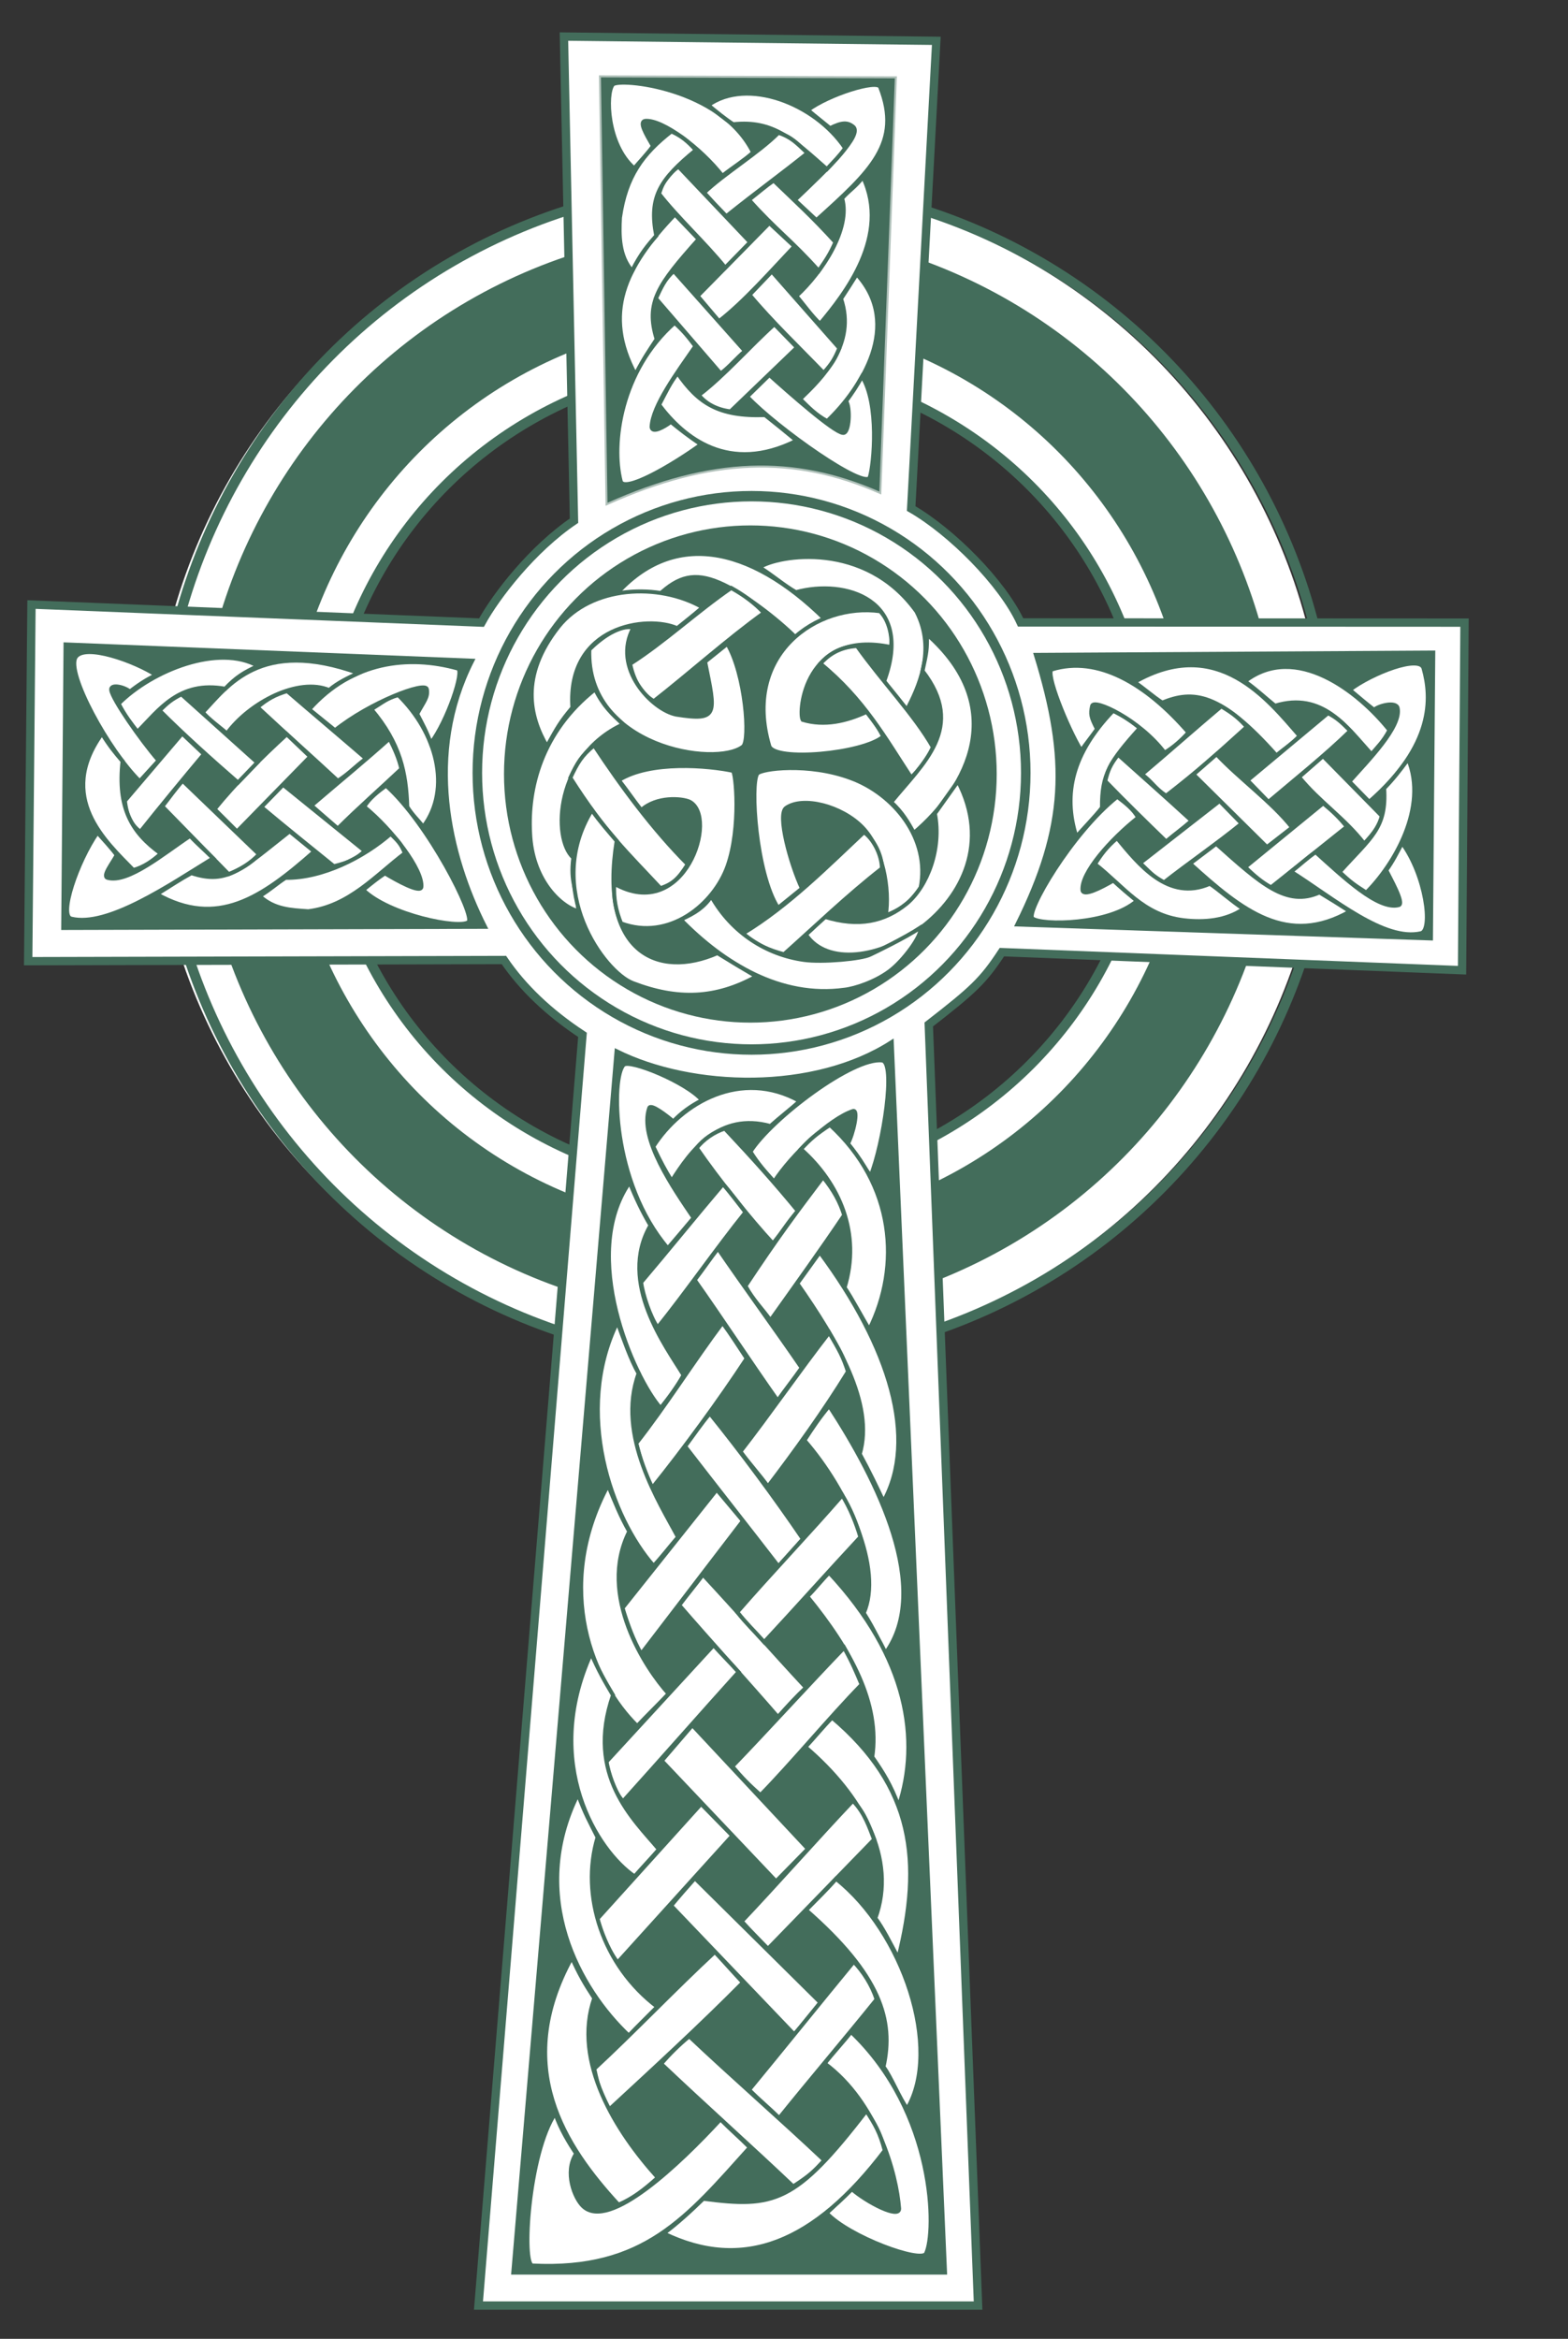<?xml version="1.0" encoding="UTF-8" standalone="no"?>
<!DOCTYPE svg PUBLIC "-//W3C//DTD SVG 1.1//EN" "http://www.w3.org/Graphics/SVG/1.1/DTD/svg11.dtd">
<svg width="100%" height="100%" viewBox="0 0 706 1053" version="1.1" xmlns="http://www.w3.org/2000/svg" xmlns:xlink="http://www.w3.org/1999/xlink" xml:space="preserve" xmlns:serif="http://www.serif.com/" style="fill-rule:evenodd;clip-rule:evenodd;">
    <rect x="0" y="0" width="706" height="1053" fill="#333333" stroke="none"/>
    <g id="g705">
        <g transform="matrix(2.084,0,0,2.086,-334.352,-300.993)">
            <circle cx="320" cy="311" r="108" style="fill:none;stroke:white;stroke-width:37.76px;"/>
        </g>
        <g id="g1336" transform="matrix(1.8,0,0,1.8,-220.248,-213.467)">
            <g id="g556" transform="matrix(1,0,0,1,-0.508,14.102)">
                <g transform="matrix(1.173,0,0,1.167,-67.959,-64.547)">
                    <circle cx="320" cy="311" r="88" style="fill:none;stroke:rgb(67,109,91);stroke-width:2.12px;"/>
                </g>
                <g transform="matrix(1.151,0,0,1.157,-60.619,-61.953)">
                    <circle cx="320" cy="311" r="108" style="fill:none;stroke:rgb(67,109,91);stroke-width:19.66px;"/>
                </g>
                <g transform="matrix(1.668,0,0,1.676,-224.359,-223.625)">
                    <circle cx="320" cy="311" r="88" style="fill:none;stroke:rgb(67,109,91);stroke-width:1.5px;"/>
                </g>
            </g>
            <g id="g1207">
                <g id="g967" transform="matrix(1,0,0,1,11.139,-0.382)">
                    <g id="g834" transform="matrix(1,0,0,1,0.695,2.241)">
                        <g id="g719" transform="matrix(1,0,0,1,-2.094,8.05)">
                            <g id="g743" transform="matrix(1,0,0,1,-1.448,1.173)">
                                <g id="g583" transform="matrix(1,0,0,1,-8.539,3.943)">
                                    <g id="path568" transform="matrix(1,0,0,1,0.026,0.142)">
                                        <path d="M263.645,112.572L356.79,113.635L350.502,230.623C360.595,236.436 373.305,249.225 377.875,259.108L488.916,259.157L488.3,346.1L373.198,341.579C368.47,348.773 366.004,351.034 354.903,359.667L367.236,680.103L242.268,680.103L268.286,362.264C259.845,356.704 253.292,350.417 248.629,343.549L129.632,343.84L130.455,254.635L243.02,259.157C246.721,252.405 255.774,240.712 266.161,233.67L263.645,112.572Z" style="fill:white;stroke:rgb(67,109,91);stroke-width:2.08px;"/>
                                    </g>
                                    <g id="g576">
                                        <path id="top-bg" d="M272.93,122.918L346.442,123.159L342.572,226.51C321.262,217.175 300.534,217.724 274.574,229.317L272.93,122.918Z" style="fill:rgb(67,109,91);stroke:rgb(67,109,91);stroke-opacity:0.42;stroke-width:1px;"/>
                                        <path id="right-bg" d="M481.128,266.79L480.546,338.296L377.066,334.807C389.274,310.197 389.855,293.725 381.716,267.371L481.128,266.79Z" style="fill:rgb(67,109,91);stroke:rgb(67,109,91);stroke-width:1px;"/>
                                        <path id="left-bg" d="M139.001,264.754L240.738,268.824C228.917,292.078 234.827,317.367 243.935,335.389L138.419,335.68L139.001,264.754Z" style="fill:rgb(67,109,91);stroke:rgb(67,109,91);stroke-width:1px;"/>
                                        <path id="bottom-bg" d="M251,672L359,672L345.672,364.216C326.288,376.764 295.805,375.951 276.832,366.505L251,672Z" style="fill:rgb(67,109,91);stroke:rgb(67,109,91);stroke-width:1px;"/>
                                        <g transform="matrix(1.174,0,0,1.28,-61.434,-95.215)">
                                            <ellipse cx="316.895" cy="306.321" rx="58.426" ry="54.066" style="fill:none;stroke:rgb(67,109,91);stroke-width:2.03px;"/>
                                        </g>
                                        <g transform="matrix(1.191,0,0,1.281,-69.545,-88.898)">
                                            <ellipse cx="318.93" cy="301.379" rx="51.741" ry="48.543" style="fill:rgb(67,109,91);"/>
                                        </g>
                                    </g>
                                </g>
                                <g id="top-deisign" transform="matrix(0.999,0.048,-0.048,0.999,0.932,-11.08)">
                                    <g id="path595" transform="matrix(1,-0.022,0.022,1,-1.542,7.627)">
                                        <path d="M327.98,257.306L320.785,262.033C316.092,257.627 307.723,251.416 301.446,248.927C295.168,246.437 291.188,247.67 286.445,252.338C281.317,252.089 279.251,252.927 274.84,253.586C289.029,235.733 308.727,239.355 327.98,257.306Z" style="fill:white;stroke:rgb(67,109,91);stroke-width:1px;"/>
                                    </g>
                                    <g id="g703" transform="matrix(1,6.93889e-18,-6.93889e-18,1,3.356,0.395)">
                                        <path id="path592" d="M313.532,256.543C304.899,263.394 295.504,272.653 287.077,279.915C284.405,278.545 281.939,275.735 280.705,270.871C288.858,265.116 296.686,257.074 305.044,250.703C308.212,252.262 311.235,254.257 313.532,256.543Z" style="fill:white;stroke:rgb(67,109,91);stroke-width:1px;"/>
                                        <path id="path593" d="M345.67,263.566C345.981,259.645 344.772,256.921 342.536,254.729C326.641,253.29 308.577,267.16 316.47,289.78C318.021,293.636 340.008,290.542 344.798,286.006C343.745,284.121 342.778,282.817 340.361,280.034C335.436,282.619 329.966,284.163 324.485,282.793C323.252,281.011 323.883,260.004 345.67,263.566Z" style="fill:white;stroke:rgb(67,109,91);stroke-width:1px;"/>
                                        <path id="path594" d="M299.409,269.433L304.754,264.705C309.618,272.036 311.709,288.567 309.892,290.191C303.378,295.806 270.685,292.247 270.343,267.788C272.947,264.91 277.485,261.15 281.117,261.767C276.047,272.112 286.803,282.107 292.832,282.998C303.52,284.163 302.698,282.45 299.409,269.433Z" style="fill:white;stroke:rgb(67,109,91);stroke-width:1px;"/>
                                        <path id="path596" d="M311.872,245.203C315.092,246.984 318.337,249.538 321.266,250.992C333.325,247.019 351.008,251.328 344.362,272.224C345.956,274.442 348.328,277.106 350.383,279.093C352.918,273.543 357.098,263.822 351.617,254.367C337.983,237.17 316.378,241.907 311.872,245.203Z" style="fill:white;stroke:rgb(67,109,91);stroke-width:1px;"/>
                                        <path id="path597" d="M328.232,268.533C329.976,266.401 332.653,264.149 337.183,263.701C343.916,272.276 352.369,280.22 357.359,288.069C355.869,291.713 354.405,293.591 352.273,295.917C345.345,286.373 339.52,276.914 328.232,268.533Z" style="fill:white;stroke:rgb(67,109,91);stroke-width:1px;"/>
                                        <path id="path598" d="M298.146,255.888C295.821,258.117 294.368,259.327 292.043,261.411C284.488,258.443 264.439,262.003 266.814,282.495C264.004,286.177 263.288,287.644 260.915,292.488C256.265,285.318 253.239,275.234 262.393,262.428C270.101,251.814 286.81,250.122 298.146,255.888Z" style="fill:white;stroke:rgb(67,109,91);stroke-width:1px;"/>
                                        <path id="path599" d="M354.538,259.957C354.684,263.93 354.709,264.003 353.837,269.139C365.512,282.801 354.987,292.233 347.587,302.286C350.542,304.757 351.984,307.083 353.631,309.699C366.614,297.539 376,277.204 354.538,259.957Z" style="fill:white;stroke:rgb(67,109,91);stroke-width:1px;"/>
                                        <path id="path600" d="M272.278,277.654C274.607,281.833 276.731,283.546 279.677,286.081C263.099,294.712 263.284,315.5 268.845,320C268.313,326.362 270.127,327.633 270.743,333.319C265.857,332.165 258.774,325.684 257.745,314.382C256.598,303.342 259.294,288.924 272.278,277.654Z" style="fill:white;stroke:rgb(67,109,91);stroke-width:1px;"/>
                                        <path id="path601" d="M355.957,323.395C353.62,327.026 351.958,328.636 347.59,330.673C348.344,324.061 346.076,313.916 340.634,308.873C335.192,303.829 325.463,301.843 321.402,304.991C319.14,306.702 323.252,319.104 326.335,324.928L320.58,330.066C314.619,321.707 312.126,299.385 313.797,296.769C314.664,295.465 326.473,293.344 337.178,296.756C348.213,300.207 357.876,310.994 355.957,323.395Z" style="fill:white;stroke:rgb(67,109,91);stroke-width:1px;"/>
                                        <path id="path602" d="M364.009,296.272L358.641,304.615C360.769,313.371 357.639,322.874 352.686,327.442C347.363,332.211 340.954,333.971 332.296,331.711C330.814,333.226 329.607,334.693 327.86,336.378C339.112,351.571 381.412,326.007 364.009,296.272Z" style="fill:white;stroke:rgb(67,109,91);stroke-width:1px;"/>
                                        <path id="path603" d="M341.134,310.129C343.395,311.499 345.862,315.336 346.067,318.967C337.845,326.024 329.829,334.519 322.635,341.576C319.141,340.823 315.441,339.658 312.153,336.849C323.252,329.381 332.501,319.036 341.134,310.129Z" style="fill:white;stroke:rgb(67,109,91);stroke-width:1px;"/>
                                        <path id="path604" d="M272.689,291.666C279.883,301.532 288.456,312.028 297.5,320.25C295.3,324.122 294.134,325.262 290.983,326.572C282.35,318.145 276.389,313.212 267.139,300.058C268.679,296.316 269.675,294.354 272.689,291.666Z" style="fill:white;stroke:rgb(67,109,91);stroke-width:1px;"/>
                                        <path id="path605" d="M303.786,327.986C309.439,336.961 318.4,341.9 327.671,342.746C332.306,343.169 342.231,341.794 344.216,340.597C345.337,340.003 352.643,336.039 356.394,333.281C357.01,335.07 352.582,341.76 349.139,344.577C345.697,347.394 340.774,349.302 338.136,349.713C322.285,352.651 307.692,344.61 296.387,334.128C300.051,332.329 302.142,330.666 303.786,327.986Z" style="fill:white;stroke:rgb(67,109,91);stroke-width:1px;"/>
                                        <path id="path606" d="M272.895,307.868C275.164,310.806 277.434,313.066 279.472,315.267C276.32,343.426 291.511,349.305 305.987,342.083C309.925,344.267 312.64,345.715 315.973,347.453C306.164,353.524 296.606,354.354 285.216,350.596C277.953,348.242 261.659,328.285 272.895,307.868Z" style="fill:white;stroke:rgb(67,109,91);stroke-width:1px;"/>
                                        <path id="path607" d="M279.267,300.058C286.941,294.714 301.593,295.375 307.631,296.358C308.411,296.466 310.419,310.42 307.487,320.201C304.555,329.981 293.772,339.727 281.552,335.821C280.095,332.637 279.366,329.742 279.362,325.976C297.381,335.172 304.787,307.896 297.148,304.579C295.264,303.85 288.977,303.562 285.238,307.286C282.703,304.34 281.802,303.004 279.267,300.058Z" style="fill:white;stroke:rgb(67,109,91);stroke-width:1px;"/>
                                    </g>
                                </g>
                            </g>
                            <g id="left-design" transform="matrix(1,0.013,-0.013,1,2.77,-1.12)">
                                <path id="path614" d="M184.604,303.695L179.249,309.342C185.305,314.284 191.662,319.257 197.572,323.908C201.496,322.891 203.095,322.019 205.275,319.984L184.604,303.695Z" style="fill:white;stroke:rgb(67,109,91);stroke-width:1px;"/>
                                <path id="path616" d="M186.391,315.323L192.631,320.275C179.502,332.193 168.553,339.75 153.389,331.466C157.652,328.753 158.718,327.929 161.964,326.088C171.072,328.995 174.667,324.769 186.391,315.323Z" style="fill:white;stroke:rgb(67,109,91);stroke-width:1px;"/>
                                <path id="path620" d="M159.472,303.013C157.439,305.373 156.269,307.151 154.476,309.497L171.266,326.232C174.076,325.069 176.751,323.481 178.834,321.156L159.472,303.013Z" style="fill:white;stroke:rgb(67,109,91);stroke-width:1px;"/>
                                <path id="path590" d="M210.361,303.561C208.375,305.063 206.098,306.856 204.984,308.939C211.912,314.413 219.963,324.566 219.518,328.85C219.214,330.377 213.511,327.348 210.362,325.507C208.521,326.767 206.825,328.172 204.984,329.722C211.476,335.923 229.133,339.287 231.435,337.425C233.144,335.935 221.116,312.911 210.361,303.561Z" style="fill:white;stroke:rgb(67,109,91);stroke-width:1px;"/>
                                <path id="path591" d="M213.124,280.888C210.313,281.712 209.537,282.535 206.437,284.522C213.801,293 215.351,300.314 215.739,308.792C216.95,310.731 218.452,312.087 219.808,313.735C226.833,304.094 222.813,290.093 213.124,280.888Z" style="fill:white;stroke:rgb(67,109,91);stroke-width:1px;"/>
                                <path id="path608" d="M217.919,285.539C219.166,287.875 220.39,290.044 221.408,292.805C225.526,287.234 229.656,274.516 227.948,274.057C215.555,270.763 201.465,272.547 190.904,284.755L197.427,289.899C206.146,282.73 219.815,277.367 220.245,279.289C220.67,281.333 219.518,282.439 217.919,285.539Z" style="fill:white;stroke:rgb(67,109,91);stroke-width:1px;"/>
                                <path id="path609" d="M211.67,315.623C213.995,317.707 214.431,318.482 215.303,320.42C208.085,326.04 201.593,333.839 191.322,335.244C186.914,335.002 182.796,334.905 179.114,331.611C182.166,329.625 183.183,328.51 185.509,326.961C194.811,326.96 204.984,321.582 211.67,315.623Z" style="fill:white;stroke:rgb(67,109,91);stroke-width:1px;"/>
                                <path id="path610" d="M203.095,275.51C200.382,276.818 197.96,277.981 195.828,279.871C188.173,276.721 176.014,283.165 170.393,291.061C168.698,289.559 165.985,287.768 164.289,285.83C170.393,279.24 178.387,266.983 203.095,275.51Z" style="fill:white;stroke:rgb(67,109,91);stroke-width:1px;"/>
                                <path id="path611" d="M211.088,291.788C212.444,294.453 213.51,296.681 214.14,299.345C209.198,304.141 203.24,309.519 198.444,314.461C196.119,312.475 194.375,311.07 191.759,308.793C199.268,302.205 204.887,297.505 211.088,291.788Z" style="fill:white;stroke:rgb(67,109,91);stroke-width:1px;"/>
                                <path id="path612" d="M185.324,280.245C182.311,281.196 180.416,282.263 177.951,284.376C185.751,291.449 190.79,295.761 198.299,302.543C201.351,300.46 202.513,298.958 205.274,296.875C199.17,291.74 191.428,285.38 185.324,280.245Z" style="fill:white;stroke:rgb(67,109,91);stroke-width:1px;"/>
                                <path id="path613" d="M185.363,291.061L191.301,296.574L173.235,315.533L167.556,310.011C172.546,303.664 179.21,296.826 185.363,291.061Z" style="fill:white;stroke:rgb(67,109,91);stroke-width:1px;"/>
                                <path id="path615" d="M178.096,298.206L173.323,303.292C166.686,297.673 159.681,291.574 153.48,285.518C155.513,283.491 156.393,282.716 158.891,281.394L178.096,298.206Z" style="fill:white;stroke:rgb(67,109,91);stroke-width:1px;"/>
                                <path id="path617" d="M177.951,274.057C174.512,275.704 172.525,276.915 169.812,279.871C158.234,277.933 153.34,285.442 148.011,290.916C146.461,288.978 144.765,286.895 143.215,283.94C151.499,275.413 168.068,268.631 177.951,274.057Z" style="fill:white;stroke:rgb(67,109,91);stroke-width:1px;"/>
                                <path id="path618" d="M159.203,291.206L164.725,296.294C159.59,302.592 154.054,309.471 149.064,315.914C146.884,314.412 145.541,311.893 145.105,308.211L159.203,291.206Z" style="fill:white;stroke:rgb(67,109,91);stroke-width:1px;"/>
                                <path id="path619" d="M152.517,276.673C150.067,277.821 148.011,279.289 145.977,280.888C144.717,279.773 141.021,278.895 141.326,280.597C141.708,282.909 148.787,292.854 153.389,298.038L148.738,303.27C140.841,295.712 129.942,276.393 132.315,272.458C134.542,268.91 147.091,273.233 152.517,276.673Z" style="fill:white;stroke:rgb(67,109,91);stroke-width:1px;"/>
                                <path id="path621" d="M139.146,291.496C141.181,294.645 142.489,296.195 144.379,298.327C143.265,309.954 146.801,316.058 154.262,321.291C152.275,323.181 149.998,324.778 147.43,325.505C140.356,318.431 127.907,307.58 139.146,291.496Z" style="fill:white;stroke:rgb(67,109,91);stroke-width:1px;"/>
                                <path id="path622" d="M138.329,316.238C139.782,317.837 141.914,320.059 143.222,321.802C142.301,323.691 139.561,327.157 141.036,327.54C146.148,328.904 154.988,321.242 161.528,316.785C163.515,318.868 165.355,320.37 167.341,322.308C156.635,329.09 141.171,340.009 132.024,337.859C128.959,337.127 133.339,323.651 138.329,316.238Z" style="fill:white;stroke:rgb(67,109,91);stroke-width:1px;"/>
                            </g>
                        </g>
                        <g id="right-design" transform="matrix(-1,0,0,1,598.484,10.736)">
                            <path id="path694" d="M176.545,276.4C173.262,278.828 171.9,280.196 169.031,282.527C157.141,278.871 150.996,287.942 144.886,294.666C143.336,292.728 141.952,291.583 140.402,288.628C148.061,279.007 163.85,266.6 176.545,276.4Z" style="fill:white;stroke:rgb(67,109,91);stroke-width:1px;"/>
                            <path id="path695" d="M157.015,295.112L163.007,300.357C157.872,306.655 151.71,310.565 146.72,317.008C144.072,314.256 142.885,312.362 142.292,310.086L157.015,295.112Z" style="fill:white;stroke:rgb(67,109,91);stroke-width:1px;"/>
                            <path id="path681" d="M182.885,306.352L177.374,311.998C183.43,316.94 190.881,322.07 196.79,326.721C199.621,325.196 200.438,324.05 202.776,321.859L182.885,306.352Z" style="fill:white;stroke:rgb(67,109,91);stroke-width:1px;"/>
                            <path id="path682" d="M183.735,317.041L190.288,321.994C177.159,333.912 165.897,342.875 150.265,333.966C154.528,331.253 153.093,332.149 157.902,329.213C166.072,332.901 172.48,327.113 183.735,317.041Z" style="fill:white;stroke:rgb(67,109,91);stroke-width:1px;"/>
                            <path id="path683" d="M156.971,306.919C154.313,309.123 152.987,310.433 151.039,312.778L170.017,327.951C172.358,326.631 174.094,325.2 176.49,322.875L156.971,306.919Z" style="fill:white;stroke:rgb(67,109,91);stroke-width:1px;"/>
                            <path id="path685" d="M208.486,305.28C206.5,306.782 204.379,308.419 203.265,310.501C210.193,315.975 217.619,324.41 217.174,328.694C216.87,330.221 212.613,328.091 209.464,326.249C207.037,328.446 206.005,329.305 203.578,331.323C210.382,337.329 227.414,337.568 229.716,335.706C231.425,334.216 220.022,314.474 208.486,305.28Z" style="fill:white;stroke:rgb(67,109,91);stroke-width:1px;"/>
                            <path id="path686" d="M209.53,283.779C206.524,285.267 205.2,286.128 202.843,288.115C210.363,296.476 212.382,299.65 212.303,308.009C213.668,309.87 217.359,313.65 218.714,315.297C222.145,304.564 219.689,294.39 209.53,283.779Z" style="fill:white;stroke:rgb(67,109,91);stroke-width:1px;"/>
                            <path id="path687" d="M213.544,288.352C215.103,290.531 216.015,291.607 217.501,293.743C220.994,288.015 226.653,274.012 224.822,273.432C213.371,269.91 201.231,276.999 190.67,289.208C192.324,291.066 194.368,292.924 196.646,294.273C202.865,286.011 214.346,280.648 214.776,282.57C215.201,284.614 215.144,285.252 213.544,288.352Z" style="fill:white;stroke:rgb(67,109,91);stroke-width:1px;"/>
                            <path id="path688" d="M208.545,315.623C211.183,317.863 212.556,319.732 214.053,322.139C206.834,327.759 202.083,334.979 191.791,336.181C186.779,336.767 181.234,336.311 176.927,333.329C179.979,331.343 182.988,328.588 185.314,327.039C195.67,331.609 203.109,322.207 208.545,315.623Z" style="fill:white;stroke:rgb(67,109,91);stroke-width:1px;"/>
                            <path id="path689" d="M204.188,276.603C201.788,278.223 199.679,280.168 197.234,281.746C189.579,278.596 182.733,279.102 168.674,294.968C166.979,293.466 164.578,291.986 162.883,290.049C170.704,281.115 183.386,264.638 204.188,276.603Z" style="fill:white;stroke:rgb(67,109,91);stroke-width:1px;"/>
                            <path id="path690" d="M208.275,294.757C210.257,297.265 210.854,298.712 211.484,301.377C206.542,306.485 201.208,311.706 196.256,316.492C193.931,314.506 192.501,313.57 189.885,311.293C197.237,304.549 201.918,300.474 208.275,294.757Z" style="fill:white;stroke:rgb(67,109,91);stroke-width:1px;"/>
                            <path id="path691" d="M182.472,282.666C179.264,284.554 177.799,285.896 176.077,287.813C183.876,294.886 188.134,298.73 196.268,305.043C199.32,302.96 199.545,301.771 202.306,299.688C196.201,294.553 188.576,287.802 182.472,282.666Z" style="fill:white;stroke:rgb(67,109,91);stroke-width:1px;"/>
                            <path id="path692" d="M183.644,294.654L189.426,299.699L171.048,317.877L164.743,312.98C169.734,306.632 177.96,300.732 183.644,294.654Z" style="fill:white;stroke:rgb(67,109,91);stroke-width:1px;"/>
                            <path id="path693" d="M175.908,301.175L170.667,306.574C164.029,300.954 156.399,294.856 150.199,288.799C152.232,286.772 153.269,285.685 155.766,284.363L175.908,301.175Z" style="fill:white;stroke:rgb(67,109,91);stroke-width:1px;"/>
                            <path id="path696" d="M150.33,278.548C148.036,280.477 146.293,281.946 144.259,283.545C142.998,282.43 138.741,281.411 138.357,283.097C137.333,287.753 145.818,296.292 150.42,301.476L145.457,306.551C129.278,292.431 129.793,280.572 131.846,273.24C132.657,269.633 144.747,274.327 150.33,278.548Z" style="fill:white;stroke:rgb(67,109,91);stroke-width:1px;"/>
                            <path id="path697" d="M135.708,295.871C138.056,299.02 139.365,300.727 141.722,303.171C141.078,313.235 145.082,315.433 152.856,324.104C150.244,326.619 149.061,327.434 146.18,329.256C139.105,322.181 130.72,307.893 135.708,295.871Z" style="fill:white;stroke:rgb(67,109,91);stroke-width:1px;"/>
                            <path id="path698" d="M137.235,316.863C138.688,319.556 139.414,321.153 141.191,323.677C140.27,325.566 136.592,332.001 138.067,332.384C143.179,333.748 152.02,325.305 158.871,319.129C161.171,320.742 162.543,322.089 164.998,324.026C154.292,330.809 141.64,341.572 132.493,339.421C129.428,338.69 131.308,324.901 137.235,316.863Z" style="fill:white;stroke:rgb(67,109,91);stroke-width:1px;"/>
                        </g>
                    </g>
                    <g id="top-design" transform="matrix(0.007,-1,-1,-0.007,602.353,367.074)">
                        <path id="path707" d="M214.044,284.995C215.447,286.705 216.749,288.448 218.549,290.585C222.511,285.325 226.333,273.414 224.45,272.548C210.479,266.937 203.352,274.746 191.008,288.242L196.01,293.683C203.791,285.576 212.581,276.588 214.5,279.289C215.489,280.6 215.642,281.894 214.044,284.995Z" style="fill:white;stroke:rgb(67,109,91);stroke-width:1px;"/>
                        <path id="path709" d="M201.888,276.68C199.331,278.613 198.665,279.97 196.534,281.86C189.061,279.605 178.067,286.637 172.004,293.142C170.31,291.64 166.804,289.094 165.108,287.156C172.668,280.916 187.279,269.608 201.888,276.68Z" style="fill:white;stroke:rgb(67,109,91);stroke-width:1px;"/>
                        <path id="path712" d="M184.414,293.7L190.209,300.019L171.844,317.835L165.567,312.442C170.557,306.095 178.261,299.465 184.414,293.7Z" style="fill:white;stroke:rgb(67,109,91);stroke-width:1px;"/>
                        <path id="path714" d="M177.562,278.062C173.563,280.528 175.036,279.658 171.413,281.952C160.055,278.025 151.572,286.547 146.243,292.021C144.38,290.083 142.321,288.156 140.771,285.201C149.055,276.674 165.029,266.448 177.562,278.062Z" style="fill:white;stroke:rgb(67,109,91);stroke-width:1px;"/>
                        <path id="path700" d="M185.385,304.789L178.963,310.98C185.019,315.922 191.441,323.014 197.351,327.665C201.275,326.427 202.432,325.113 204.17,322.857L185.385,304.789Z" style="fill:white;stroke:rgb(67,109,91);stroke-width:1px;"/>
                        <path id="path701" d="M186.04,317.676L192.202,323.655C178.852,336.236 167.227,341.518 152.063,333.234C156.482,330.99 157.872,329.996 160.962,327.999C170.07,330.906 174.629,327.747 186.04,317.676Z" style="fill:white;stroke:rgb(67,109,91);stroke-width:1px;"/>
                        <path id="path702" d="M158.146,305.886C156.113,308.246 154.28,309.582 152.487,311.928L171.15,328.261C173.96,326.942 175.958,326.16 178.042,323.835L158.146,305.886Z" style="fill:white;stroke:rgb(67,109,91);stroke-width:1px;"/>
                        <path id="path705" d="M207.839,304.197C205.839,306.389 204.149,309.064 201.942,311.85C208.87,317.324 215.985,326.997 215.54,331.281C215.237,332.808 212.406,331.105 209.257,329.264C207.416,330.524 205.499,332.371 203.658,333.921C209.487,340.784 222.283,341.276 224.585,339.414C226.294,337.924 224.146,312.442 207.839,304.197Z" style="fill:white;stroke:rgb(67,109,91);stroke-width:1px;"/>
                        <path id="path706" d="M209.066,281.185C207.036,282.634 205.959,283.743 203.796,285.73C211.16,294.208 216.014,299.209 214.855,309.234C216.066,311.173 218.231,313.855 219.587,315.503C226.612,305.862 220.302,288.843 209.066,281.185Z" style="fill:white;stroke:rgb(67,109,91);stroke-width:1px;"/>
                        <path id="path708" d="M208.317,318.534C210.642,320.618 211.897,322.277 212.964,324.684C207.293,331.85 201.593,335.984 191.322,337.389C186.914,337.616 181.691,337.557 178.009,334.263C182.389,332.121 184.587,330.227 186.835,328.287C196.579,330.275 200.968,327.365 208.317,318.534Z" style="fill:white;stroke:rgb(67,109,91);stroke-width:1px;"/>
                        <path id="path710" d="M207.773,290.592C210.379,293.413 211.715,294.612 212.814,297.901C207.872,302.697 202.499,311.443 197.703,316.385C195.378,314.243 194.456,313.387 191.839,310.797C198.567,302.491 202.353,297.246 207.773,290.592Z" style="fill:white;stroke:rgb(67,109,91);stroke-width:1px;"/>
                        <path id="path711" d="M185.543,283.456C182.609,284.721 181.351,285.553 178.34,287.588C186.14,294.661 188.477,298.375 195.986,305.157C197.944,302.683 199.265,301.246 200.853,299.007C195.375,293.247 191.803,289.217 185.543,283.456Z" style="fill:white;stroke:rgb(67,109,91);stroke-width:1px;"/>
                        <path id="path713" d="M178.096,299.311L172.218,304.839C165.581,299.22 159.018,292.237 152.817,286.181C155.163,284.076 156.393,283.379 159.047,282.291L178.096,299.311Z" style="fill:white;stroke:rgb(67,109,91);stroke-width:1px;"/>
                        <path id="path715" d="M159.138,292.883L164.908,298.582C159.305,304.724 152.038,310.927 147.048,317.369C144.868,315.555 143.46,312.934 143.025,309.408L159.138,292.883Z" style="fill:white;stroke:rgb(67,109,91);stroke-width:1px;"/>
                        <path id="path716" d="M152.013,276.556C149.484,277.939 147.895,279.003 145.783,280.524C144.523,279.409 137.573,279.554 137.855,281.26C138.081,283.572 147.617,294.557 152.219,299.741L146.749,305.259C138.852,297.701 123.561,275.595 126.791,274.447C130.091,273.43 145.181,272.179 152.013,276.556Z" style="fill:white;stroke:rgb(67,109,91);stroke-width:1px;"/>
                        <path id="path717" d="M135.831,292.822C138.022,295.502 140.279,298.314 142.169,300.758C141.68,312.385 145.033,317.475 152.494,322.708C150.038,324.599 148.063,325.452 144.557,327.273C136.378,321.083 127.206,309.725 135.831,292.822Z" style="fill:white;stroke:rgb(67,109,91);stroke-width:1px;"/>
                        <path id="path718" d="M134.728,316.691C136.65,319.697 138.534,322.086 140.311,324.297C139.078,325.874 137.298,328.952 138.994,329.114C144.282,328.93 152.74,322.762 159.28,318.305C161.58,320.076 162.951,321.136 165.093,323.542C153.034,336.969 134.698,339.216 125.395,336.754C122.336,335.996 129.27,324.104 134.728,316.691Z" style="fill:white;stroke:rgb(67,109,91);stroke-width:1px;"/>
                    </g>
                </g>
                <g id="bottom-design" transform="matrix(1,0,0,1,10.695,0.183)">
                    <path id="path1079" d="M319.807,548.018C317.515,550.31 315.425,552.933 313.133,555.381C327.405,567.569 336.051,583.35 330.634,598.194C332.567,600.83 334.215,604.133 336.37,608.205C342.412,584.141 340.318,565.364 319.807,548.018Z" style="fill:white;stroke:rgb(67,109,91);stroke-width:1px;"/>
                    <g id="g1129">
                        <path id="path1070" d="M290.945,491.004L297.509,498.817L272.038,532.099C270.046,528.531 268.783,525.132 267.378,520.601L290.945,491.004Z" style="fill:white;stroke:rgb(67,109,91);stroke-width:1px;"/>
                        <path id="path1072" d="M287.507,512.255C285.737,514.651 283.341,517.515 281.57,519.911C289.227,528.765 298.602,539.026 306.258,547.88C308.596,545.257 310.824,542.809 313.272,540.518C304.938,531.559 295.841,521.213 287.507,512.255Z" style="fill:white;stroke:rgb(67,109,91);stroke-width:1px;"/>
                        <g id="g1094">
                            <path id="path1055" d="M267.664,384.751C269.147,383.281 283.358,389.049 287.287,393.605C284.449,395.044 282,396.841 280.099,398.906C278.38,397.447 274.508,394.437 274.069,395.532C271.396,403.164 280.268,415.794 285.164,423.034C282.885,425.749 281.836,426.992 278.711,430.645C264.596,414.134 264.577,387.812 267.664,384.751Z" style="fill:white;stroke:rgb(67,109,91);stroke-width:1px;"/>
                            <path id="path1056" d="M275.081,405.201C276.917,409.102 278.081,411.211 279.695,413.815C284.46,406.198 291.623,396.523 304.383,400.064C306.571,398.085 309.539,395.793 311.727,393.814C297.039,385.585 282.097,394.184 275.081,405.201Z" style="fill:white;stroke:rgb(67,109,91);stroke-width:1px;"/>
                            <path id="path1057" d="M299.383,406.471C304.696,398.137 325.075,382.722 332.353,383.658C335.806,384.176 332.659,404.615 329.43,412.583C327.984,410.475 325.213,406.372 323.767,404.485C325.069,402.089 326.532,395.793 325.009,396.314C319.273,398.222 309.668,407.226 305.321,413.971C303.121,411.524 301.409,409.719 299.383,406.471Z" style="fill:white;stroke:rgb(67,109,91);stroke-width:1px;"/>
                            <path id="path1058" d="M292.977,400.689C290.216,401.575 287.612,403.398 285.945,405.534C291.414,413.503 299.383,423.346 305.008,429.441C307.769,426.056 308.654,424.231 311.259,421.315C305.478,414.284 300.165,408.346 292.977,400.689Z" style="fill:white;stroke:rgb(67,109,91);stroke-width:1px;"/>
                            <path id="path1059" d="M292.508,414.596C294.227,416.471 296.415,419.44 298.134,421.627C291.05,430.43 283.25,441.659 276.166,450.461C274.33,447.863 272.43,442.259 272.038,439.128C278.549,431.471 285.997,422.252 292.508,414.596Z" style="fill:white;stroke:rgb(67,109,91);stroke-width:1px;"/>
                            <path id="path1060" d="M269.162,414.135C270.822,418.256 272.299,421.367 274.382,424.909C266.101,439.232 278.427,455.385 282.646,462.364C281.161,465.085 278.837,468.229 276.91,470.618C270.175,462.991 256.505,432.313 269.162,414.135Z" style="fill:white;stroke:rgb(67,109,91);stroke-width:1px;"/>
                            <path id="path1061" d="M291.258,430.69C289.279,433.242 287.41,436.015 285.431,438.567C292.202,448.151 299.423,459.168 306.194,468.751C307.965,466.199 310.425,463.087 312.196,460.535C305.633,450.951 297.82,440.274 291.258,430.69Z" style="fill:white;stroke:rgb(67,109,91);stroke-width:1px;"/>
                            <path id="path1062" d="M317.547,412.82C310.828,421.727 306.414,427.565 298.133,440.065C300.112,443.659 302.404,445.847 304.383,448.659C311.05,439.284 317.267,430.625 322.84,422.343C321.817,419.102 320.288,416.192 317.547,412.82Z" style="fill:white;stroke:rgb(67,109,91);stroke-width:1px;"/>
                            <path id="path1063" d="M319.274,399.779C315.673,402.168 314.427,403.256 312.005,405.836C321.692,414.43 327.074,426.956 322.931,440.47C324.598,442.865 327.552,448.443 329.109,450.949C337.026,435.064 335.576,414.727 319.274,399.779Z" style="fill:white;stroke:rgb(67,109,91);stroke-width:1px;"/>
                            <path id="path1064" d="M316.728,431.628C315.009,433.971 312.821,437.096 311.102,439.44C321.154,453.816 330.425,469.597 326.728,482.098C329.123,486.473 331.051,490.535 332.665,493.974C341.311,478.504 334.332,455.378 316.728,431.628Z" style="fill:white;stroke:rgb(67,109,91);stroke-width:1px;"/>
                            <path id="path1065" d="M319.071,451.72C321.675,456.212 322.523,457.606 323.785,461.499C317.744,471.343 310.425,481.472 303.759,490.222C301.57,487.201 299.071,484.494 296.883,481.473C304.071,472.254 311.883,460.939 319.071,451.72Z" style="fill:white;stroke:rgb(67,109,91);stroke-width:1px;"/>
                            <path id="path1066" d="M292.397,449.247C294.585,452.222 296.479,455.216 298.446,458.191C291.623,468.608 282.612,480.9 274.852,490.536C273.029,487.358 272.143,484.65 270.789,479.441C278.029,470.274 285.268,458.745 292.397,449.247Z" style="fill:white;stroke:rgb(67,109,91);stroke-width:1px;"/>
                            <path id="path1067" d="M266.102,449.109C267.646,453.249 269.364,458.353 271.414,461.941C265.737,477.462 276.778,494.39 281.258,502.88C279.539,504.858 277.039,508.088 275.163,510.067C264.591,498.088 255.112,471.558 266.102,449.109Z" style="fill:white;stroke:rgb(67,109,91);stroke-width:1px;"/>
                            <path id="path1068" d="M289.226,471.941C286.831,474.812 285.372,477.04 283.041,480.177C290.437,489.761 299.018,500.64 306.414,510.224C308.342,508.088 310.581,505.484 312.509,503.348C305.581,493.14 297.091,481.681 289.226,471.941Z" style="fill:white;stroke:rgb(67,109,91);stroke-width:1px;"/>
                            <path id="path1069" d="M319.071,470.066C316.623,472.983 314.956,475.495 312.886,478.678C323.823,491.232 332.574,510.879 327.73,521.869C330.543,526.348 331.571,529.027 333.134,531.943C344.854,515.902 331.259,488.765 319.071,470.066Z" style="fill:white;stroke:rgb(67,109,91);stroke-width:1px;"/>
                            <path id="path1071" d="M322.353,492.41C324.332,495.639 325.842,499.338 326.884,502.879C319.175,511.161 310.53,520.849 302.821,529.13C300.321,526.318 298.29,524.443 296.102,521.63C304.331,512.151 314.123,501.89 322.353,492.41Z" style="fill:white;stroke:rgb(67,109,91);stroke-width:1px;"/>
                            <path id="path1073" d="M263.757,489.91C265.587,494.298 266.818,497.515 269.07,501.472C261.021,517.453 273.29,535.854 278.914,542.052C276.57,544.552 273.399,547.632 271.055,550.132C260.117,539.455 249.85,515.901 263.757,489.91Z" style="fill:white;stroke:rgb(67,109,91);stroke-width:1px;"/>
                            <path id="path1074" d="M319.071,511.786C317.196,513.609 315.477,515.901 313.602,517.724C324.592,531.162 331.832,544.6 329.853,557.882C332.638,561.922 334.357,564.607 336.48,570.194C341.896,553.891 338.967,533.089 319.071,511.786Z" style="fill:white;stroke:rgb(67,109,91);stroke-width:1px;"/>
                            <path id="path1075" d="M322.821,530.536C325.009,534.495 325.634,536.109 327.196,539.755C319.019,548.141 310.06,559.026 301.883,567.412C298.862,564.704 297.404,563.245 294.852,560.224C303.394,551.37 314.279,539.391 322.821,530.536Z" style="fill:white;stroke:rgb(67,109,91);stroke-width:1px;"/>
                            <path id="path1076" d="M290.164,529.912C292.247,532.255 294.331,534.287 296.414,536.63C287.195,546.839 276.726,558.766 267.507,568.975C265.319,566.631 264.069,562.725 263.288,559.131C271.83,549.86 281.622,539.183 290.164,529.912Z" style="fill:white;stroke:rgb(67,109,91);stroke-width:1px;"/>
                            <path id="path1077" d="M259.539,531.943C261.362,536.214 263.028,539.078 265.007,542.411C258.081,562.464 270.143,573.428 276.497,580.98C274.036,583.786 272.799,585.038 270.403,587.754C261.066,581.432 247.038,559.496 259.539,531.943Z" style="fill:white;stroke:rgb(67,109,91);stroke-width:1px;"/>
                            <path id="path1078" d="M284.851,549.912L277.195,558.819L305.789,588.975L313.759,580.85L284.851,549.912Z" style="fill:white;stroke:rgb(67,109,91);stroke-width:1px;"/>
                            <path id="path1080" d="M325.008,568.819C328.029,571.84 329.175,575.642 330.321,578.506C321.519,587.569 312.56,596.788 303.758,605.851C301.519,603.507 299.278,601.32 297.195,598.976C305.841,589.861 316.362,577.934 325.008,568.819Z" style="fill:white;stroke:rgb(67,109,91);stroke-width:1px;"/>
                            <path id="path1081" d="M287.04,569.6L294.851,577.569L266.128,609.307C263.699,605.82 262.668,603.962 261.101,598.324L287.04,569.6Z" style="fill:white;stroke:rgb(67,109,91);stroke-width:1px;"/>
                            <path id="path1082" d="M256.229,567.183C258.085,572.19 259.128,573.938 261.147,577.963C256.771,592.495 262.489,610.051 276.083,620.364C273.882,622.609 271.049,625.325 268.959,627.571C256.668,616.008 243.526,592.735 256.229,567.183Z" style="fill:white;stroke:rgb(67,109,91);stroke-width:1px;"/>
                            <path id="path1083" d="M285.477,588.193C283.445,590.485 281.414,592.777 279.539,595.069C289.591,605.538 300.269,616.788 310.322,627.257C312.926,624.393 314.905,621.997 316.885,619.288C306.728,609.236 295.633,598.246 285.477,588.193Z" style="fill:white;stroke:rgb(67,109,91);stroke-width:1px;"/>
                            <path id="path1084" d="M320.79,588.35C318.498,591.007 315.894,593.507 313.289,596.163C331.936,612.465 335.269,623.768 332.665,635.383C334.54,637.831 336.728,643.404 338.603,645.852C347.406,630.851 337.613,601.632 320.79,588.35Z" style="fill:white;stroke:rgb(67,109,91);stroke-width:1px;"/>
                            <path id="path1087" d="M290.477,606.632C292.925,609.236 295.06,611.684 297.509,614.288C286.935,624.966 274.956,635.982 264.07,646.035C262.162,642.884 261.328,640.683 260.319,635.851C270.216,626.685 280.581,615.799 290.477,606.632Z" style="fill:white;stroke:rgb(67,109,91);stroke-width:1px;"/>
                            <path id="path1088" d="M254.695,608.038C256.622,612.257 257.767,614.289 260.32,618.195C254.798,634.081 265.794,651.575 276.211,663.085C272.878,666.107 269.857,668.41 266.367,669.868C252.981,655.337 239.642,635.383 254.695,608.038Z" style="fill:white;stroke:rgb(67,109,91);stroke-width:1px;"/>
                            <path id="path1089" d="M284.071,627.726C281.414,629.914 279.226,632.101 277.038,634.601C287.507,644.55 299.604,655.344 310.073,665.293C314.316,662.534 315.159,661.68 317.868,658.756C307.347,648.808 294.592,637.674 284.071,627.726Z" style="fill:white;stroke:rgb(67,109,91);stroke-width:1px;"/>
                            <path id="path1090" d="M325.23,609.067C316.948,619.12 307.334,631.066 299.052,641.118C301.831,643.937 303.967,645.578 306.571,648.195C314.071,638.872 323.447,627.831 330.947,618.507C329.731,614.804 327.613,611.567 325.23,609.067Z" style="fill:white;stroke:rgb(67,109,91);stroke-width:1px;"/>
                            <path id="path1091" d="M324.54,626.633C322.613,629.133 319.886,632.037 317.959,634.537C331.189,644.329 335.958,662.369 336.572,670.852C336.602,673.43 328.485,669.233 324.735,665.952C322.964,667.567 320.217,670.331 318.446,671.946C324.124,677.988 342.022,684.499 343.29,682.103C345.898,676.865 345.842,646.894 324.54,626.633Z" style="fill:white;stroke:rgb(67,109,91);stroke-width:1px;"/>
                            <path id="path1092" d="M328.382,646.385C330.536,649.712 331.826,651.834 332.978,656.32C315.425,679.447 297.56,686.725 277.664,677.038C281.114,674.506 284.58,671.287 287.581,668.37C305.238,670.663 310.568,669.563 328.382,646.385Z" style="fill:white;stroke:rgb(67,109,91);stroke-width:1px;"/>
                            <path id="path1093" d="M291.883,648.508C294.487,651.112 296.623,652.935 299.227,655.539C283.549,672.988 272.793,686.471 244.85,685.071C242.11,684.949 243.822,657.059 250.541,647.007C251.888,650.989 254.109,654.545 255.789,657.09C252.768,661.674 255.401,668.25 257.507,670.227C263.996,676.472 281.622,659.654 291.883,648.508Z" style="fill:white;stroke:rgb(67,109,91);stroke-width:1px;"/>
                        </g>
                    </g>
                </g>
            </g>
        </g>
    </g>
</svg>
